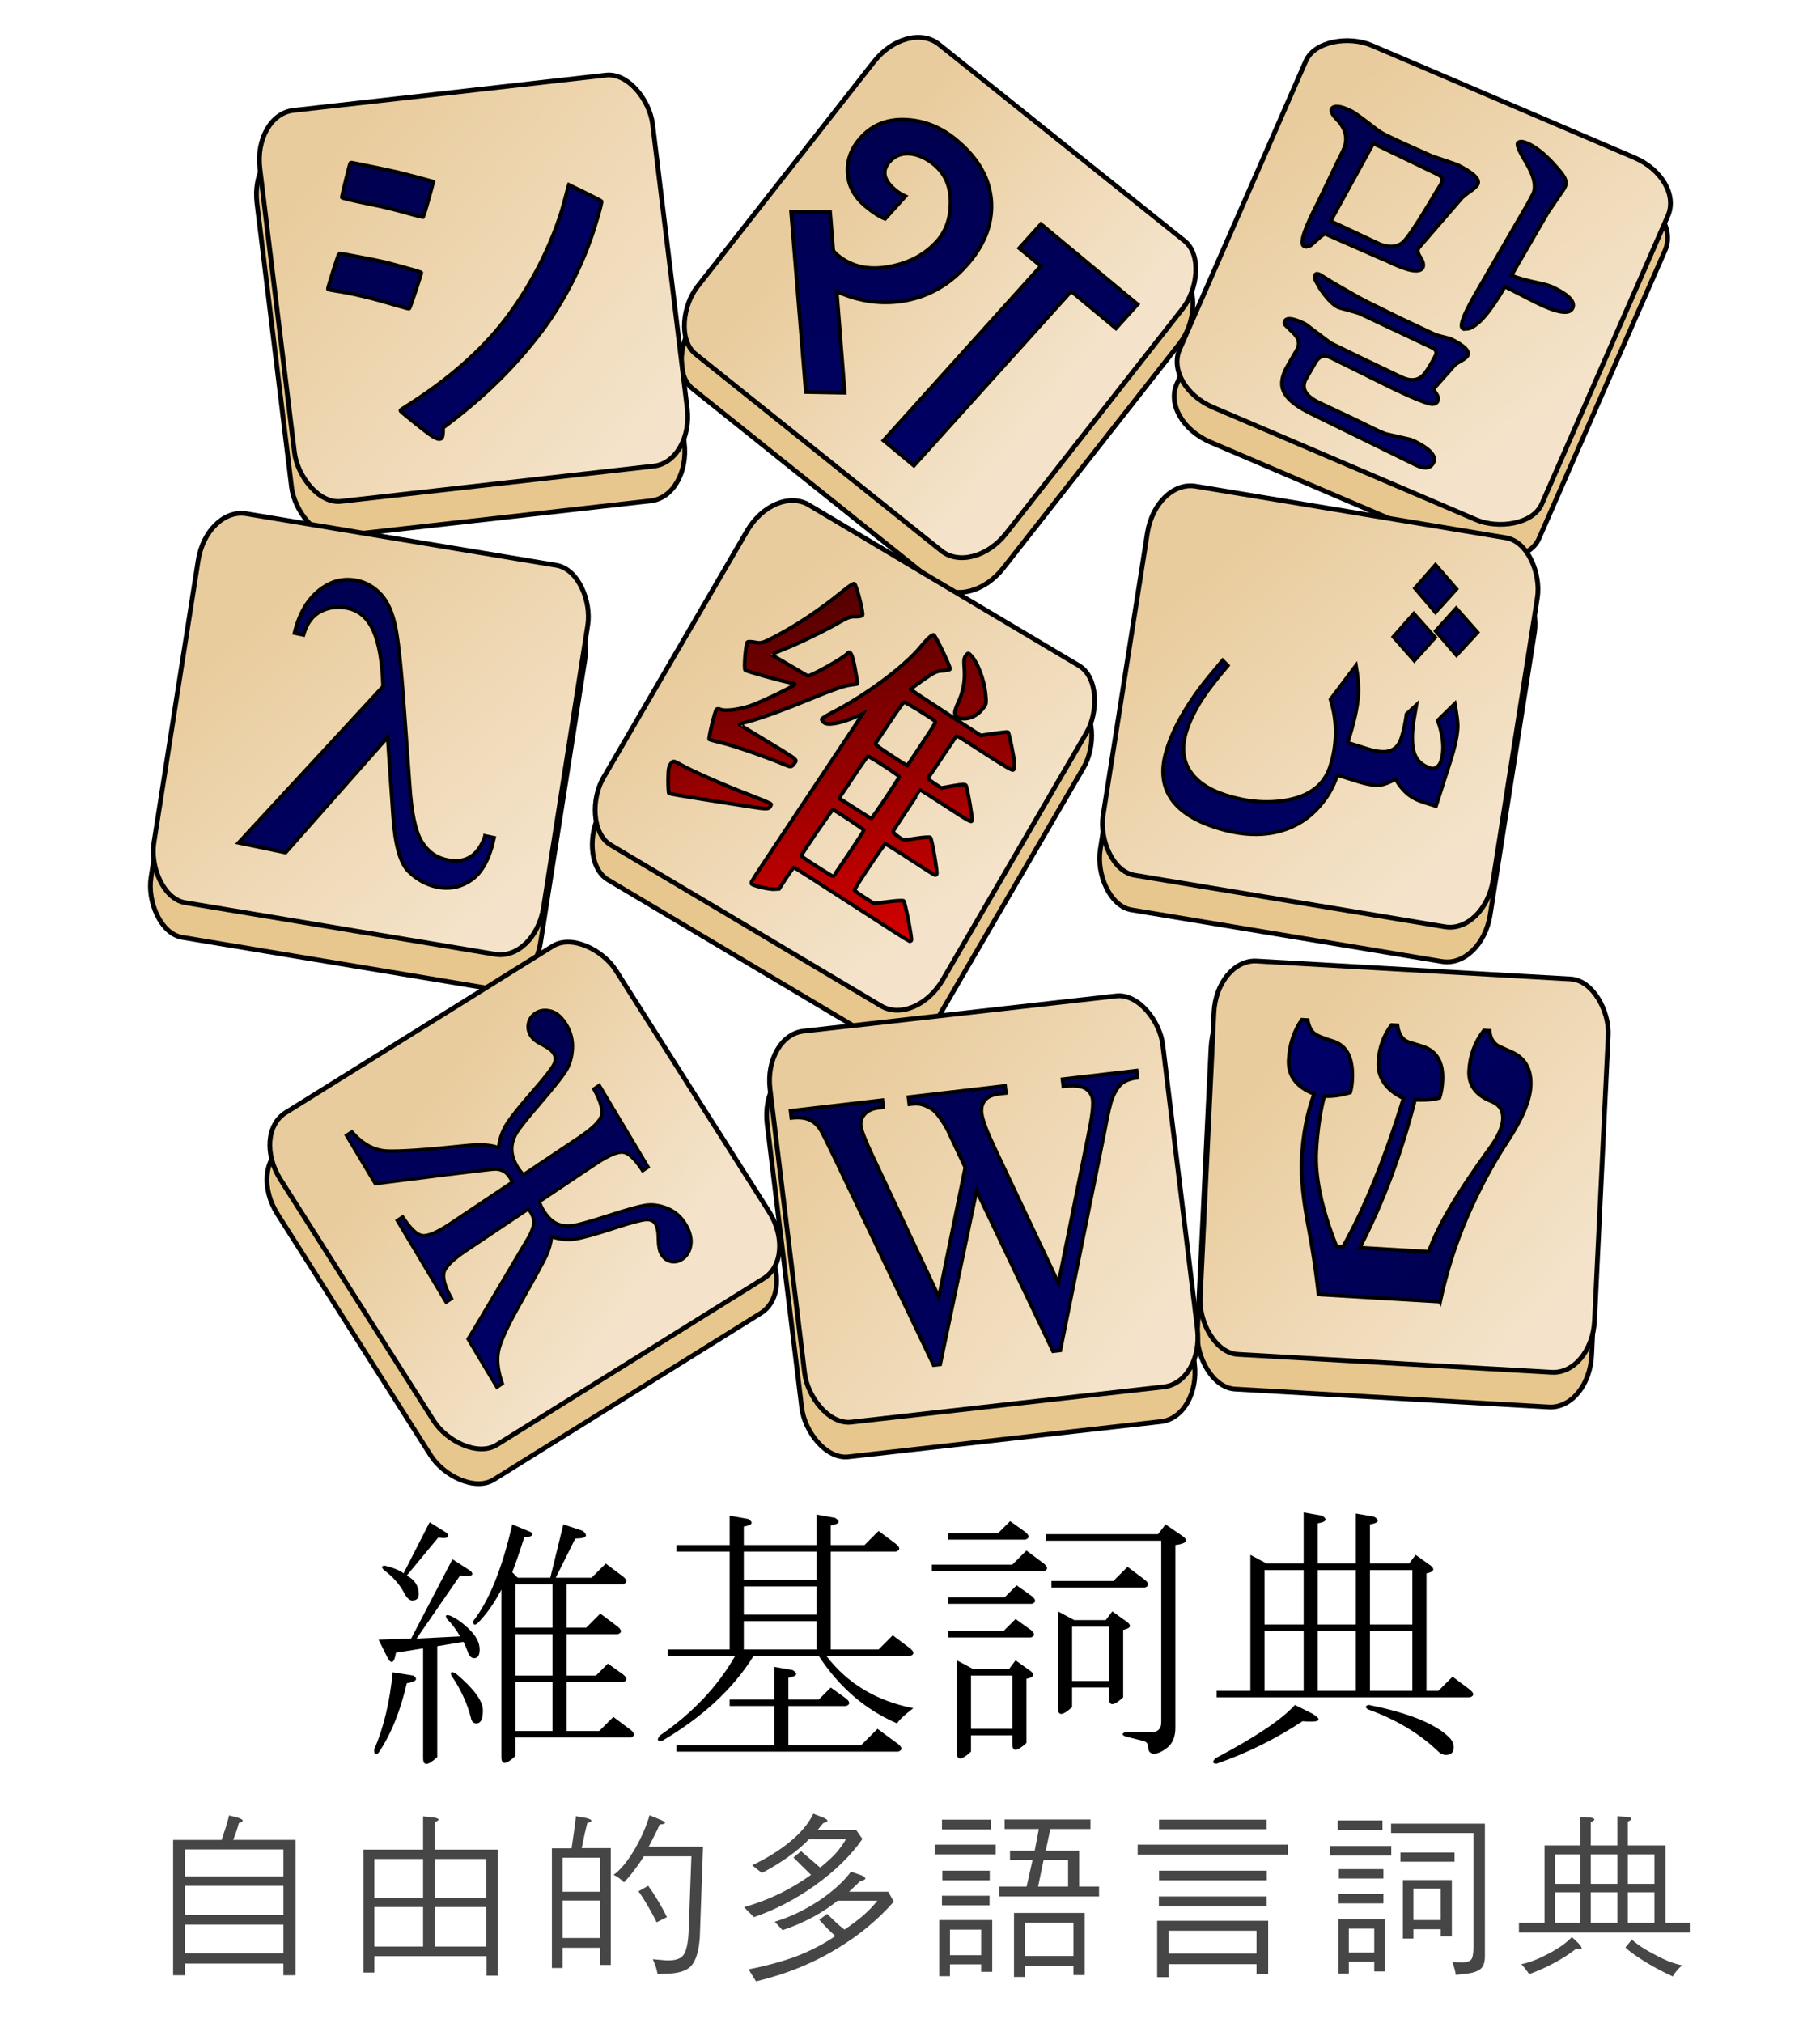 <?xml version="1.0" encoding="UTF-8" standalone="no"?>
<!-- Created with Inkscape (http://www.inkscape.org/) -->

<svg
   width="414"
   height="460"
   id="svg2047"
   sodipodi:version="0.32"
   inkscape:version="1.1.2 (b8e25be833, 2022-02-05)"
   version="1.0"
   sodipodi:docname="Wiktprintable-zh.svg"
   inkscape:output_extension="org.inkscape.output.svg.inkscape"
   xmlns:inkscape="http://www.inkscape.org/namespaces/inkscape"
   xmlns:sodipodi="http://sodipodi.sourceforge.net/DTD/sodipodi-0.dtd"
   xmlns:xlink="http://www.w3.org/1999/xlink"
   xmlns="http://www.w3.org/2000/svg"
   xmlns:svg="http://www.w3.org/2000/svg"
   xmlns:rdf="http://www.w3.org/1999/02/22-rdf-syntax-ns#"
   xmlns:cc="http://creativecommons.org/ns#"
   xmlns:dc="http://purl.org/dc/elements/1.1/">
  <defs
     id="defs3">
    <linearGradient
       inkscape:collect="always"
       xlink:href="#linearGradient3525"
       id="linearGradient2865"
       gradientUnits="userSpaceOnUse"
       x1="24.404"
       y1="365.394"
       x2="14.581"
       y2="357.173"
       gradientTransform="matrix(5.791,2.863,-3.668,6.324,1636.836,-2215.253)" />
    <inkscape:perspective
       sodipodi:type="inkscape:persp3d"
       inkscape:vp_x="0 : 223.07142 : 1"
       inkscape:vp_y="0 : 1000 : 0"
       inkscape:vp_z="391 : 223.07142 : 1"
       inkscape:persp3d-origin="195.5 : 144.09523 : 1"
       id="perspective2723" />
    <linearGradient
       id="linearGradient3525">
      <stop
         style="stop-color:#006;stop-opacity:1;"
         offset="0"
         id="stop3527" />
      <stop
         style="stop-color:#00004f;stop-opacity:1;"
         offset="1"
         id="stop3529" />
    </linearGradient>
    <linearGradient
       id="linearGradient3446">
      <stop
         style="stop-color:#f4e3ca;stop-opacity:1;"
         offset="0"
         id="stop3448" />
      <stop
         style="stop-color:#e9cc9d;stop-opacity:1;"
         offset="1"
         id="stop3450" />
    </linearGradient>
    <linearGradient
       id="linearGradient3033">
      <stop
         style="stop-color:#557567;stop-opacity:1;"
         offset="0"
         id="stop3035" />
      <stop
         style="stop-color:#002d17;stop-opacity:1;"
         offset="1"
         id="stop3037" />
    </linearGradient>
    <linearGradient
       id="linearGradient3025">
      <stop
         style="stop-color:#4aaf6d;stop-opacity:1;"
         offset="0"
         id="stop3027" />
      <stop
         style="stop-color:#6af297;stop-opacity:1;"
         offset="1"
         id="stop3029" />
    </linearGradient>
    <linearGradient
       id="linearGradient2959">
      <stop
         id="stop2961"
         offset="0"
         style="stop-color:#5500af;stop-opacity:1;" />
      <stop
         id="stop2963"
         offset="1"
         style="stop-color:#000052;stop-opacity:1;" />
    </linearGradient>
    <linearGradient
       id="linearGradient2951">
      <stop
         id="stop2953"
         offset="0"
         style="stop-color:#4aafff;stop-opacity:1;" />
      <stop
         id="stop2955"
         offset="1"
         style="stop-color:#7fe5e5;stop-opacity:1;" />
    </linearGradient>
    <linearGradient
       id="linearGradient2925">
      <stop
         style="stop-color:#fa2f52;stop-opacity:1;"
         offset="0"
         id="stop2927" />
      <stop
         style="stop-color:#f57d5a;stop-opacity:1;"
         offset="1"
         id="stop2929" />
    </linearGradient>
    <linearGradient
       id="linearGradient2917">
      <stop
         style="stop-color:#d40000;stop-opacity:1;"
         offset="0"
         id="stop2919" />
      <stop
         style="stop-color:#570000;stop-opacity:1;"
         offset="1"
         id="stop2921" />
    </linearGradient>
    <linearGradient
       id="linearGradient1977">
      <stop
         style="stop-color:#efefbd;stop-opacity:1;"
         offset="0"
         id="stop1979" />
      <stop
         style="stop-color:#d2c595;stop-opacity:1;"
         offset="1"
         id="stop1981" />
    </linearGradient>
    <linearGradient
       inkscape:collect="always"
       xlink:href="#linearGradient2917"
       id="linearGradient2923"
       x1="27.143"
       y1="122.604"
       x2="171.429"
       y2="125.822"
       gradientUnits="userSpaceOnUse" />
    <linearGradient
       inkscape:collect="always"
       xlink:href="#linearGradient2925"
       id="linearGradient2931"
       x1="52.857"
       y1="62.271"
       x2="131.429"
       y2="150.759"
       gradientUnits="userSpaceOnUse" />
    <linearGradient
       inkscape:collect="always"
       xlink:href="#linearGradient2917"
       id="linearGradient2947"
       gradientUnits="userSpaceOnUse"
       x1="27.143"
       y1="122.604"
       x2="171.429"
       y2="125.822" />
    <linearGradient
       inkscape:collect="always"
       xlink:href="#linearGradient2951"
       id="linearGradient2949"
       gradientUnits="userSpaceOnUse"
       x1="52.857"
       y1="62.271"
       x2="131.429"
       y2="150.759" />
    <linearGradient
       inkscape:collect="always"
       xlink:href="#linearGradient2959"
       id="linearGradient2965"
       gradientUnits="userSpaceOnUse"
       x1="27.143"
       y1="122.604"
       x2="171.429"
       y2="125.822" />
    <linearGradient
       inkscape:collect="always"
       xlink:href="#linearGradient2959"
       id="linearGradient2971"
       gradientUnits="userSpaceOnUse"
       x1="27.143"
       y1="122.604"
       x2="171.429"
       y2="125.822" />
    <linearGradient
       inkscape:collect="always"
       xlink:href="#linearGradient2951"
       id="linearGradient2973"
       gradientUnits="userSpaceOnUse"
       x1="52.857"
       y1="62.271"
       x2="131.429"
       y2="150.759" />
    <linearGradient
       inkscape:collect="always"
       xlink:href="#linearGradient2959"
       id="linearGradient3019"
       gradientUnits="userSpaceOnUse"
       x1="27.143"
       y1="122.604"
       x2="171.429"
       y2="125.822" />
    <linearGradient
       inkscape:collect="always"
       xlink:href="#linearGradient2951"
       id="linearGradient3021"
       gradientUnits="userSpaceOnUse"
       x1="52.857"
       y1="62.271"
       x2="131.429"
       y2="150.759" />
    <linearGradient
       inkscape:collect="always"
       xlink:href="#linearGradient3525"
       id="linearGradient3071"
       x1="366.086"
       y1="184.233"
       x2="270.372"
       y2="86.036"
       gradientUnits="userSpaceOnUse"
       gradientTransform="matrix(0.486,0.46,-0.483,0.47,235.222,-80.236)" />
    <linearGradient
       inkscape:collect="always"
       xlink:href="#linearGradient3525"
       id="linearGradient3087"
       x1="173.229"
       y1="524.233"
       x2="114.657"
       y2="451.375"
       gradientUnits="userSpaceOnUse"
       gradientTransform="matrix(0.579,0.354,-0.351,0.583,520.705,-207.504)" />
    <linearGradient
       inkscape:collect="always"
       xlink:href="#linearGradient3525"
       id="linearGradient3101"
       x1="196.086"
       y1="365.661"
       x2="95.29"
       y2="255.569"
       gradientUnits="userSpaceOnUse"
       gradientTransform="matrix(0.621,0.136,-0.133,0.606,365.14,10.093)" />
    <linearGradient
       inkscape:collect="always"
       xlink:href="#linearGradient3525"
       id="linearGradient3103"
       x1="370.372"
       y1="344.233"
       x2="283.229"
       y2="259.176"
       gradientUnits="userSpaceOnUse"
       gradientTransform="matrix(0.676,-0.147,0.17,0.686,67.446,174.668)" />
    <linearGradient
       inkscape:collect="always"
       xlink:href="#linearGradient3525"
       id="linearGradient3117"
       x1="536.086"
       y1="521.375"
       x2="439.249"
       y2="434.305"
       gradientUnits="userSpaceOnUse"
       gradientTransform="matrix(0.492,0.572,-0.504,0.505,233.622,-190.719)" />
    <linearGradient
       inkscape:collect="always"
       xlink:href="#linearGradient3525"
       id="linearGradient3125"
       x1="533.229"
       y1="185.661"
       x2="454.657"
       y2="89.025"
       gradientUnits="userSpaceOnUse"
       gradientTransform="matrix(0.66,0.059,-0.06,0.654,-116.436,105.727)" />
    <linearGradient
       inkscape:collect="always"
       xlink:href="#linearGradient3446"
       id="linearGradient3452"
       x1="715.718"
       y1="299.564"
       x2="650.842"
       y2="230.349"
       gradientUnits="userSpaceOnUse"
       gradientTransform="translate(-476.472,-112.838)" />
    <linearGradient
       inkscape:collect="always"
       xlink:href="#linearGradient3446"
       id="linearGradient3460"
       x1="791.063"
       y1="-355.927"
       x2="723.262"
       y2="-358.381"
       gradientUnits="userSpaceOnUse"
       gradientTransform="translate(-419.342,258.595)" />
    <linearGradient
       inkscape:collect="always"
       xlink:href="#linearGradient3446"
       id="linearGradient3474"
       x1="175.475"
       y1="955.269"
       x2="218.356"
       y2="880.659"
       gradientUnits="userSpaceOnUse"
       gradientTransform="translate(-137.361,-469.778)" />
    <linearGradient
       inkscape:collect="always"
       xlink:href="#linearGradient3446"
       id="linearGradient3482"
       x1="758.902"
       y1="200.789"
       x2="693.675"
       y2="145.097"
       gradientUnits="userSpaceOnUse"
       gradientTransform="translate(-490.353,22.102)" />
    <linearGradient
       inkscape:collect="always"
       xlink:href="#linearGradient3446"
       id="linearGradient3490"
       x1="870.859"
       y1="-140.094"
       x2="795.291"
       y2="-169.776"
       gradientUnits="userSpaceOnUse"
       gradientTransform="translate(-450.41,198.752)" />
    <linearGradient
       inkscape:collect="always"
       xlink:href="#linearGradient3446"
       id="linearGradient3498"
       x1="965.196"
       y1="159.713"
       x2="901.404"
       y2="103.76"
       gradientUnits="userSpaceOnUse"
       gradientTransform="translate(-490.361,21.895)" />
    <linearGradient
       inkscape:collect="always"
       xlink:href="#linearGradient3446"
       id="linearGradient3506"
       x1="412.319"
       y1="743.887"
       x2="388.388"
       y2="683.203"
       gradientUnits="userSpaceOnUse"
       gradientTransform="translate(-379.778,-307.21)" />
    <linearGradient
       inkscape:collect="always"
       xlink:href="#linearGradient3446"
       id="linearGradient3514"
       x1="805.995"
       y1="514.127"
       x2="741.843"
       y2="450.751"
       gradientUnits="userSpaceOnUse"
       gradientTransform="translate(-476.472,-112.838)" />
    <linearGradient
       inkscape:collect="always"
       xlink:href="#linearGradient3446"
       id="linearGradient3522"
       x1="974.972"
       y1="357.184"
       x2="909.491"
       y2="305.172"
       gradientUnits="userSpaceOnUse"
       gradientTransform="translate(-489.426,-30.476)" />
    <linearGradient
       inkscape:collect="always"
       xlink:href="#linearGradient3525"
       id="linearGradient3531"
       x1="904.657"
       y1="359.947"
       x2="947.514"
       y2="414.233"
       gradientUnits="userSpaceOnUse"
       gradientTransform="matrix(0.868,-0.04,0.04,0.868,-383.372,26.041)" />
    <linearGradient
       inkscape:collect="always"
       xlink:href="#linearGradient2917"
       id="linearGradient3106"
       x1="1090.108"
       y1="429.677"
       x2="897.169"
       y2="230.677"
       gradientUnits="userSpaceOnUse"
       gradientTransform="matrix(0.217,0.176,-0.186,0.228,153.247,-13.895)" />
    <linearGradient
       inkscape:collect="always"
       xlink:href="#linearGradient3525"
       id="linearGradient4929"
       x1="-190.765"
       y1="284.215"
       x2="-514.014"
       y2="-144.09"
       gradientUnits="userSpaceOnUse"
       gradientTransform="matrix(0.111,-0.039,0.038,0.116,257.076,100.517)" />
  </defs>
  <sodipodi:namedview
     inkscape:document-units="mm"
     id="base"
     pagecolor="#ffffff"
     bordercolor="#666666"
     borderopacity="1.0"
     inkscape:pageopacity="0.0"
     inkscape:pageshadow="2"
     inkscape:zoom="0.92"
     inkscape:cx="202.71739"
     inkscape:cy="238.58696"
     inkscape:current-layer="g2472"
     inkscape:window-width="1280"
     inkscape:window-height="668"
     inkscape:window-x="-6"
     inkscape:window-y="-6"
     showguides="true"
     inkscape:guide-bbox="true"
     showgrid="false"
     inkscape:pagecheckerboard="0"
     height="458px"
     width="414px"
     inkscape:window-maximized="1" />
  <g
     inkscape:label="Layer 1"
     inkscape:groupmode="layer"
     id="layer1"
     transform="translate(-128.443,-60.875)">
    <g
       id="g2472"
       transform="translate(14.736)">
      <rect
         ry="12.279"
         rx="9.159"
         transform="matrix(0.994,-0.112,0.121,0.993,0,0)"
         y="113.381"
         x="157.903"
         height="89.532"
         width="89.876"
         id="rect2525"
         style="opacity:1;fill:#e7c78d;fill-opacity:1;fill-rule:nonzero;stroke:#000000;stroke-width:1.083;stroke-linecap:round;stroke-linejoin:round;stroke-miterlimit:4;stroke-dasharray:none;stroke-dashoffset:0;stroke-opacity:1" />
      <rect
         ry="12.279"
         rx="9.159"
         transform="matrix(0.781,0.625,-0.618,0.787,0,0)"
         y="-142.433"
         x="296.335"
         height="89.532"
         width="89.876"
         id="rect3412"
         style="opacity:1;fill:#e7c78d;fill-opacity:1;fill-rule:nonzero;stroke:#000000;stroke-width:1.083;stroke-linecap:round;stroke-linejoin:round;stroke-miterlimit:4;stroke-dasharray:none;stroke-dashoffset:0;stroke-opacity:1" />
      <rect
         ry="12.279"
         rx="9.159"
         transform="matrix(0.401,-0.916,0.92,0.393,0,0)"
         y="408.653"
         x="4.384"
         height="89.531"
         width="89.876"
         id="rect3414"
         style="opacity:1;fill:#e7c78d;fill-opacity:1;fill-rule:nonzero;stroke:#000000;stroke-width:1.083;stroke-linecap:round;stroke-linejoin:round;stroke-miterlimit:4;stroke-dasharray:none;stroke-dashoffset:0;stroke-opacity:1" />
      <rect
         ry="12.279"
         rx="9.159"
         transform="matrix(0.986,0.164,-0.155,0.988,0,0)"
         y="155.326"
         x="186.718"
         height="89.532"
         width="89.876"
         id="rect3416"
         style="opacity:1;fill:#e7c78d;fill-opacity:1;fill-rule:nonzero;stroke:#000000;stroke-width:1.083;stroke-linecap:round;stroke-linejoin:round;stroke-miterlimit:4;stroke-dasharray:none;stroke-dashoffset:0;stroke-opacity:1" />
      <rect
         ry="12.279"
         rx="9.159"
         transform="matrix(0.859,0.511,-0.503,0.864,0,0)"
         y="5.921"
         x="340.086"
         height="89.531"
         width="89.876"
         id="rect3418"
         style="opacity:1;fill:#e7c78d;fill-opacity:1;fill-rule:nonzero;stroke:#000000;stroke-width:1.083;stroke-linecap:round;stroke-linejoin:round;stroke-miterlimit:4;stroke-dasharray:none;stroke-dashoffset:0;stroke-opacity:1" />
      <rect
         ry="12.279"
         rx="9.159"
         transform="matrix(0.987,0.164,-0.155,0.988,0,0)"
         y="113.799"
         x="398.771"
         height="89.532"
         width="89.876"
         id="rect3420"
         style="opacity:1;fill:#e7c78d;fill-opacity:1;fill-rule:nonzero;stroke:#000000;stroke-width:1.083;stroke-linecap:round;stroke-linejoin:round;stroke-miterlimit:4;stroke-dasharray:none;stroke-dashoffset:0;stroke-opacity:1" />
      <rect
         ry="12.279"
         rx="9.159"
         transform="matrix(0.849,-0.529,0.536,0.844,0,0)"
         y="367.335"
         x="-31.37"
         height="89.532"
         width="89.876"
         id="rect3422"
         style="opacity:1;fill:#e7c78d;fill-opacity:1;fill-rule:nonzero;stroke:#000000;stroke-width:1.083;stroke-linecap:round;stroke-linejoin:round;stroke-miterlimit:4;stroke-dasharray:none;stroke-dashoffset:0;stroke-opacity:1" />
      <rect
         inkscape:transform-center-y="-26.428571"
         inkscape:transform-center-x="-57.142857"
         ry="12.279"
         rx="9.159"
         transform="matrix(0.994,-0.112,0.121,0.993,0,0)"
         y="334.374"
         x="247.754"
         height="89.532"
         width="89.876"
         id="rect3424"
         style="opacity:1;fill:#e7c78d;fill-opacity:1;fill-rule:nonzero;stroke:#000000;stroke-width:1.083;stroke-linecap:round;stroke-linejoin:round;stroke-miterlimit:4;stroke-dasharray:none;stroke-dashoffset:0;stroke-opacity:1" />
      <rect
         ry="12.279"
         rx="9.159"
         transform="matrix(0.998,0.057,-0.048,0.999,0,0)"
         y="264.068"
         x="403.255"
         height="89.532"
         width="89.876"
         id="rect3426"
         style="opacity:1;fill:#e7c78d;fill-opacity:1;fill-rule:nonzero;stroke:#000000;stroke-width:1.083;stroke-linecap:round;stroke-linejoin:round;stroke-miterlimit:4;stroke-dasharray:none;stroke-dashoffset:0;stroke-opacity:1" />
      <rect
         ry="12.279"
         rx="9.159"
         transform="matrix(0.994,-0.112,0.121,0.993,0,0)"
         y="105.612"
         x="159.514"
         height="89.532"
         width="89.876"
         id="rect3428"
         style="opacity:1;fill:url(#linearGradient3452);fill-opacity:1;fill-rule:nonzero;stroke:#000000;stroke-width:1.083;stroke-linecap:round;stroke-linejoin:round;stroke-miterlimit:4;stroke-dasharray:none;stroke-dashoffset:0;stroke-opacity:1" />
      <rect
         ry="12.279"
         rx="9.159"
         transform="matrix(0.781,0.625,-0.618,0.787,0,0)"
         y="-149.008"
         x="291.98"
         height="89.532"
         width="89.876"
         id="rect3430"
         style="opacity:1;fill:url(#linearGradient3460);fill-opacity:1;fill-rule:nonzero;stroke:#000000;stroke-width:1.083;stroke-linecap:round;stroke-linejoin:round;stroke-miterlimit:4;stroke-dasharray:none;stroke-dashoffset:0;stroke-opacity:1" />
      <rect
         ry="12.279"
         rx="9.159"
         transform="matrix(0.401,-0.916,0.92,0.393,0,0)"
         y="406.091"
         x="11.902"
         height="89.531"
         width="89.876"
         id="rect3432"
         style="opacity:1;fill:url(#linearGradient3474);fill-opacity:1;fill-rule:nonzero;stroke:#000000;stroke-width:1.083;stroke-linecap:round;stroke-linejoin:round;stroke-miterlimit:4;stroke-dasharray:none;stroke-dashoffset:0;stroke-opacity:1" />
      <rect
         ry="12.279"
         rx="9.159"
         transform="matrix(0.986,0.164,-0.155,0.988,0,0)"
         y="147.433"
         x="186.146"
         height="89.532"
         width="89.876"
         id="rect3434"
         style="opacity:1;fill:url(#linearGradient3482);fill-opacity:1;fill-rule:nonzero;stroke:#000000;stroke-width:1.083;stroke-linecap:round;stroke-linejoin:round;stroke-miterlimit:4;stroke-dasharray:none;stroke-dashoffset:0;stroke-opacity:1" />
      <rect
         ry="12.279"
         rx="9.159"
         transform="matrix(0.859,0.511,-0.503,0.864,0,0)"
         y="-1.199"
         x="336.681"
         height="89.531"
         width="89.876"
         id="rect3436"
         style="opacity:1;fill:url(#linearGradient3490);fill-opacity:1;fill-rule:nonzero;stroke:#000000;stroke-width:1.083;stroke-linecap:round;stroke-linejoin:round;stroke-miterlimit:4;stroke-dasharray:none;stroke-dashoffset:0;stroke-opacity:1" />
      <rect
         ry="12.279"
         rx="9.159"
         transform="matrix(0.987,0.164,-0.155,0.988,0,0)"
         y="105.905"
         x="398.201"
         height="89.532"
         width="89.876"
         id="rect3438"
         style="opacity:1;fill:url(#linearGradient3498);fill-opacity:1;fill-rule:nonzero;stroke:#000000;stroke-width:1.083;stroke-linecap:round;stroke-linejoin:round;stroke-miterlimit:4;stroke-dasharray:none;stroke-dashoffset:0;stroke-opacity:1" />
      <rect
         ry="12.279"
         rx="9.159"
         transform="matrix(0.849,-0.529,0.536,0.844,0,0)"
         y="360.983"
         x="-26.582"
         height="89.532"
         width="89.876"
         id="rect3440"
         style="opacity:1;fill:url(#linearGradient3506);fill-opacity:1;fill-rule:nonzero;stroke:#000000;stroke-width:1.083;stroke-linecap:round;stroke-linejoin:round;stroke-miterlimit:4;stroke-dasharray:none;stroke-dashoffset:0;stroke-opacity:1" />
      <rect
         inkscape:transform-center-y="-26.428571"
         inkscape:transform-center-x="-57.142857"
         ry="12.279"
         rx="9.159"
         transform="matrix(0.994,-0.112,0.121,0.993,0,0)"
         y="326.605"
         x="249.365"
         height="89.532"
         width="89.876"
         id="rect3442"
         style="opacity:1;fill:url(#linearGradient3514);fill-opacity:1;fill-rule:nonzero;stroke:#000000;stroke-width:1.083;stroke-linecap:round;stroke-linejoin:round;stroke-miterlimit:4;stroke-dasharray:none;stroke-dashoffset:0;stroke-opacity:1" />
      <rect
         ry="12.279"
         rx="9.159"
         transform="matrix(0.998,0.057,-0.048,0.999,0,0)"
         y="256.151"
         x="403.531"
         height="89.532"
         width="89.876"
         id="rect3444"
         style="opacity:1;fill:url(#linearGradient3522);fill-opacity:1;fill-rule:nonzero;stroke:#000000;stroke-width:1.083;stroke-linecap:round;stroke-linejoin:round;stroke-miterlimit:4;stroke-dasharray:none;stroke-dashoffset:0;stroke-opacity:1" />
      <path
         id="flowRoot2762"
         d="m 441.294,356.864 -27.643,-1.628 c -0.654,-5.669 -1.421,-10.76 -2.303,-15.273 -1.239,-6.472 -1.751,-11.712 -1.535,-15.722 0.292,-5.431 1.232,-10.293 2.819,-14.588 -4.048,-1.591 -5.975,-4.191 -5.781,-7.799 0.184,-3.426 1.174,-6.458 2.97,-9.094 l 1.335,0.079 c 0.257,1.368 0.717,2.346 1.38,2.933 0.663,0.588 2.085,1.201 4.266,1.842 3.255,0.96 4.752,3.881 4.489,8.765 -0.067,1.239 -0.219,2.218 -0.456,2.935 -2.151,0.641 -4.117,0.909 -5.897,0.805 -0.96,3.71 -1.565,7.879 -1.814,12.508 -0.32,5.941 1.21,13.161 4.588,21.66 l 1.536,0.036 c 4.974,-8.848 9.547,-20.078 13.72,-33.69 -3.998,-1.917 -5.898,-4.698 -5.702,-8.343 0.169,-3.135 1.161,-5.91 2.978,-8.326 l 1.335,0.079 c 0.286,2.064 1.143,3.34 2.572,3.826 l 3.074,0.949 c 3.285,1.034 4.814,3.647 4.588,7.839 -0.081,1.494 -0.299,2.78 -0.654,3.855 -1.511,0.423 -3.371,0.57 -5.58,0.439 -3.146,12.356 -7.338,23.572 -12.576,33.648 l 15.725,0.926 c 1.815,-5.451 6.437,-13.296 13.867,-23.535 1.891,-2.558 2.886,-4.766 2.986,-6.625 0.102,-1.895 -0.719,-3.223 -2.464,-3.984 l -0.631,-0.257 c -3.23,-1.433 -4.763,-3.681 -4.598,-6.743 0.186,-3.462 1.31,-6.523 3.371,-9.18 l 1.286,0.076 c 0.137,1.763 0.914,2.979 2.334,3.648 l 2.713,1.202 c 3.067,1.387 4.499,3.976 4.295,7.767 -0.177,3.28 -1.94,7.464 -5.289,12.55 -3.349,5.086 -6.364,10.704 -9.043,16.854 -2.679,6.15 -4.767,12.672 -6.262,19.568 z"
         style="font-style:normal;font-variant:normal;font-weight:normal;font-stretch:normal;font-size:8.351px;line-height:125%;font-family:'Times New Roman';text-align:start;writing-mode:lr-tb;text-anchor:start;fill:url(#linearGradient3531);fill-opacity:1;stroke:#000000;stroke-width:0.838;stroke-miterlimit:4;stroke-opacity:1" />
      <path
         id="flowRoot3743"
         d="m 204.059,338.416 1.254,-0.839 c 1.702,2.637 3.182,4.054 4.44,4.254 1.258,0.199 3.401,-0.714 6.43,-2.738 l 14.07,-9.407 -0.499,-0.915 c -0.47,-0.786 -1.015,-1.328 -1.636,-1.626 -0.621,-0.298 -1.284,-0.427 -1.987,-0.388 -0.704,0.04 -4.268,0.454 -10.694,1.242 l -16.367,2.07 -6.568,-10.99 1.254,-0.839 c 2.398,2.795 5.088,4.252 8.068,4.37 2.981,0.118 8.951,-0.293 17.913,-1.231 3.273,-0.346 5.725,-0.187 7.355,0.477 0.233,-1.939 0.825,-3.687 1.777,-5.245 0.951,-1.557 3.036,-4.17 6.254,-7.837 2.531,-2.911 4.034,-4.829 4.508,-5.756 0.474,-0.926 0.489,-1.761 0.045,-2.505 -0.419,-0.701 -1.304,-1.387 -2.654,-2.06 -1.303,-0.645 -2.183,-1.349 -2.64,-2.114 -0.533,-0.892 -0.692,-1.819 -0.476,-2.781 0.216,-0.962 0.742,-1.722 1.579,-2.281 1.017,-0.68 2.193,-0.842 3.529,-0.487 1.336,0.355 2.524,1.404 3.564,3.145 1.015,1.699 1.463,3.532 1.342,5.501 -0.121,1.968 -0.631,3.654 -1.532,5.059 -0.901,1.405 -2.825,3.821 -5.775,7.249 -2.674,3.095 -4.415,5.263 -5.225,6.502 -0.809,1.239 -1.226,2.514 -1.25,3.823 -0.024,1.309 0.395,2.686 1.258,4.13 0.292,0.488 0.747,1.091 1.365,1.807 l 12.646,-8.455 c 3.029,-2.025 4.728,-3.681 5.097,-4.968 0.369,-1.287 -0.207,-3.31 -1.728,-6.067 l 1.254,-0.839 11.118,18.603 -1.254,0.839 c -1.69,-2.615 -3.16,-4.017 -4.412,-4.206 -1.252,-0.189 -3.392,0.729 -6.421,2.754 l -12.646,8.455 c 0.22,0.685 0.482,1.283 0.787,1.792 0.952,1.593 1.989,2.653 3.111,3.181 1.122,0.528 2.369,0.682 3.741,0.464 1.372,-0.219 3.993,-0.953 7.865,-2.204 4.158,-1.353 7.024,-2.155 8.599,-2.405 1.574,-0.25 3.239,-0.018 4.995,0.696 1.755,0.714 3.147,1.931 4.175,3.651 0.99,1.656 1.38,3.209 1.17,4.657 -0.21,1.448 -0.858,2.535 -1.942,3.26 -0.836,0.559 -1.708,0.741 -2.616,0.545 -0.908,-0.196 -1.635,-0.75 -2.18,-1.663 -0.432,-0.722 -0.656,-1.865 -0.673,-3.429 -0.007,-1.6 -0.227,-2.761 -0.658,-3.483 -0.419,-0.701 -1.151,-1.013 -2.198,-0.938 -1.046,0.075 -3.304,0.678 -6.772,1.808 -4.548,1.495 -7.682,2.364 -9.403,2.608 -1.721,0.244 -3.459,0.061 -5.215,-0.548 -0.192,1.585 -0.624,3.085 -1.296,4.5 -0.672,1.415 -2.583,4.914 -5.732,10.497 -3.021,5.319 -4.717,9.031 -5.088,11.137 -0.371,2.105 -0.07,4.527 0.902,7.266 l -1.254,0.839 -6.568,-10.99 c 0.435,-0.648 2.724,-4.467 6.866,-11.456 l 6.828,-11.52 c 0.433,-0.705 0.805,-1.564 1.118,-2.575 0.313,-1.012 0.133,-2.08 -0.54,-3.206 -0.14,-0.234 -0.316,-0.502 -0.529,-0.806 l -14.07,9.407 c -3.029,2.025 -4.731,3.676 -5.107,4.952 -0.376,1.277 0.191,3.283 1.7,6.019 l -1.254,0.839 z"
         style="font-style:normal;font-variant:normal;font-weight:normal;font-stretch:normal;font-size:8.351px;line-height:125%;font-family:'Times New Roman';text-align:start;writing-mode:lr-tb;text-anchor:start;fill:url(#linearGradient3117);fill-opacity:1;stroke:#000000;stroke-width:0.736;stroke-miterlimit:4;stroke-opacity:1" />
      <path
         id="text3751"
         d="m 367.55,135.556 -10.172,-8.44 -35.785,39.658 -6.913,-5.735 35.785,-39.658 -4.91,-4.073 4.936,-5.47 21.995,18.249 z m -34.075,-14.223 c -3.825,4.239 -8.365,6.86 -13.618,7.862 -5.254,1.002 -10.526,0.324 -15.817,-2.033 l 1.816,23.029 -8.847,-0.166 -3.351,-41.042 8.878,0.132 0.697,8.589 c 0.034,0.267 0.378,0.672 1.032,1.215 3.221,2.672 7.242,3.518 12.065,2.537 4.346,-0.858 7.835,-2.746 10.467,-5.663 2.036,-2.256 3.079,-5.138 3.129,-8.643 0.063,-3.774 -1.176,-6.715 -3.715,-8.822 -1.676,-1.39 -3.409,-2.21 -5.198,-2.46 -2.003,-0.267 -3.652,0.318 -4.948,1.754 -1.851,2.051 -1.402,4.217 1.348,6.499 0.628,0.521 1.378,0.984 2.25,1.388 l -4.627,5.128 c -1.257,-0.485 -2.723,-1.422 -4.399,-2.813 -2.671,-2.216 -4.047,-4.852 -4.128,-7.908 -0.1,-2.833 0.899,-5.411 2.997,-7.736 2.694,-2.986 6.204,-4.338 10.529,-4.058 4.06,0.22 7.805,1.753 11.235,4.599 5.053,4.193 7.707,8.965 7.96,14.317 0.193,5.063 -1.725,9.828 -5.756,14.295 z"
         style="font-style:normal;font-weight:normal;font-size:147.864px;font-family:'Bitstream Vera Sans';fill:url(#linearGradient3071);fill-opacity:1;stroke:#000000;stroke-width:0.839;stroke-linecap:butt;stroke-linejoin:miter;stroke-miterlimit:4;stroke-opacity:1" />
      <path
         inkscape:transform-center-x="8.5714286"
         id="flowRoot3695"
         d="m 372.261,304.332 0.193,1.621 c -1.472,0.171 -2.633,0.587 -3.484,1.249 -0.851,0.661 -1.602,1.8 -2.255,3.416 -0.434,1.087 -1.019,3.628 -1.755,7.623 l -10.054,49.722 -1.666,0.194 -17.388,-36.494 -8.273,39.476 -1.5,0.174 -22.652,-47.388 c -1.687,-3.535 -2.737,-5.62 -3.15,-6.253 -0.687,-1.045 -1.542,-1.783 -2.565,-2.212 -1.022,-0.429 -2.353,-0.548 -3.991,-0.358 l -0.193,-1.621 20.912,-2.43 0.193,1.621 -1,0.116 c -1.472,0.171 -2.555,0.652 -3.249,1.444 -0.694,0.791 -0.982,1.684 -0.864,2.677 0.121,1.022 1.012,3.303 2.671,6.842 l 15.086,32.053 6.003,-29.439 -2.26,-4.802 -1.807,-3.833 c -0.757,-1.393 -1.562,-2.602 -2.416,-3.628 -0.427,-0.513 -0.927,-0.929 -1.5,-1.247 -0.757,-0.445 -1.496,-0.744 -2.218,-0.897 -0.548,-0.114 -1.392,-0.105 -2.531,0.028 l -0.193,-1.621 21.995,-2.556 0.193,1.621 -1.5,0.174 c -1.555,0.181 -2.652,0.664 -3.291,1.449 -0.639,0.785 -0.887,1.776 -0.745,2.974 0.177,1.49 1.111,4.017 2.802,7.582 l 14.669,31.035 6.857,-33.981 c 0.791,-3.764 1.104,-6.347 0.937,-7.75 -0.08,-0.672 -0.356,-1.276 -0.828,-1.814 -0.472,-0.537 -1.028,-0.888 -1.666,-1.05 -1.104,-0.286 -2.503,-0.331 -4.197,-0.134 l -0.193,-1.621 z"
         style="font-style:normal;font-variant:normal;font-weight:normal;font-stretch:normal;font-size:8.351px;line-height:125%;font-family:'Times New Roman';text-align:start;writing-mode:lr-tb;text-anchor:start;fill:url(#linearGradient3103);fill-opacity:1;stroke:#000000;stroke-width:0.815;stroke-miterlimit:4;stroke-opacity:1" />
      <path
         id="flowRoot3683"
         d="m 445.047,194.83 -4.814,5.32 -4.695,-5.51 4.704,-5.355 z m 4.797,9.852 -4.823,5.224 -4.768,-5.533 4.699,-5.216 z m -9.661,1.168 -4.763,5.29 -4.795,-5.448 4.69,-5.313 z m 0.18,38.376 -2.897,-0.914 c -1.467,-0.463 -2.681,-1.104 -3.644,-1.923 -0.962,-0.819 -1.854,-1.92 -2.676,-3.304 -1.372,0.754 -2.521,1.188 -3.445,1.302 -1.312,0.148 -3.069,-0.125 -5.269,-0.819 l -4.51,-1.423 c -0.836,2.609 -2.187,4.978 -4.053,7.106 -2.42,2.765 -5.36,4.633 -8.82,5.602 -4.348,1.22 -9.223,0.978 -14.625,-0.727 -4.889,-1.543 -8.311,-3.716 -10.266,-6.519 -2.136,-3.079 -2.481,-6.873 -1.037,-11.383 0.782,-2.439 1.829,-4.826 3.142,-7.16 1.313,-2.334 2.814,-4.624 4.503,-6.871 1.029,-1.362 2.712,-3.423 5.05,-6.183 l 1.221,1.229 c -3.02,3.544 -5.182,6.407 -6.486,8.587 -1.304,2.181 -2.27,4.249 -2.897,6.206 -1.127,3.517 -0.902,6.532 0.676,9.044 1.577,2.512 4.37,4.401 8.379,5.666 4.694,1.481 9.19,1.854 13.491,1.119 5.35,-0.904 8.702,-3.469 10.056,-7.695 0.909,-2.836 1.32,-5.673 1.233,-8.512 -0.064,-2.237 -0.448,-4.482 -1.153,-6.735 l 5.838,-7.761 c 0.477,2.712 0.649,5.03 0.517,6.956 -0.198,2.717 -0.996,6.26 -2.396,10.627 l 4.51,1.423 c 2.322,0.733 4.104,0.842 5.346,0.328 1.083,-0.439 1.86,-1.396 2.333,-2.871 0.264,-0.823 0.487,-1.666 0.669,-2.529 0.182,-0.864 0.347,-1.819 0.494,-2.866 l 2.285,-2.09 -0.736,4.312 c -0.353,2.949 -0.272,5.176 0.241,6.681 0.566,1.678 1.766,2.806 3.599,3.384 0.562,0.177 1.062,0.109 1.499,-0.206 0.437,-0.315 0.756,-0.784 0.956,-1.408 0.454,-1.418 0.562,-3.055 0.322,-4.911 -0.181,-1.369 -0.545,-2.795 -1.092,-4.28 l 3.943,-3.862 c 0.449,2.546 0.669,4.255 0.659,5.127 -0.035,1.957 -0.597,4.637 -1.688,8.04 z"
         style="font-style:normal;font-variant:normal;font-weight:normal;font-stretch:normal;font-size:8.351px;line-height:125%;font-family:'Times New Roman';text-align:start;writing-mode:lr-tb;text-anchor:start;fill:url(#linearGradient3101);fill-opacity:1;stroke:#000000;stroke-width:0.785;stroke-miterlimit:4;stroke-opacity:1" />
      <path
         id="text3899"
         d="m 224.054,250.962 2.041,0.425 c -0.985,4.638 -2.674,7.811 -5.069,9.519 -2.395,1.708 -5.048,2.26 -7.958,1.654 -2.381,-0.496 -4.52,-1.669 -6.416,-3.519 -1.896,-1.851 -3.068,-5.995 -3.517,-12.433 l -1.249,-18.098 -23.213,26.248 -10.715,-2.23 32.882,-35.545 c -0.17,-5.522 -0.893,-9.733 -2.172,-12.635 -1.278,-2.902 -3.259,-4.632 -5.942,-5.191 -2.154,-0.448 -4.17,-0.201 -6.047,0.741 -1.877,0.943 -3.194,2.73 -3.95,5.362 l -2.041,-0.425 c 1.029,-4.291 2.878,-7.516 5.546,-9.673 2.668,-2.157 5.589,-2.905 8.764,-2.245 2.041,0.425 3.839,1.481 5.395,3.169 1.556,1.688 2.669,4.249 3.341,7.684 0.672,3.435 1.372,10.408 2.1,20.919 l 1.062,14.795 c 0.397,6.121 1.287,10.344 2.668,12.67 1.381,2.326 3.318,3.748 5.813,4.267 4.233,0.881 7.125,-0.938 8.677,-5.458 z"
         style="font-style:normal;font-weight:normal;font-size:158.526px;font-family:'Times New Roman';fill:url(#linearGradient3125);fill-opacity:1;stroke:#000000;stroke-width:0.824;stroke-linecap:butt;stroke-linejoin:miter;stroke-miterlimit:4;stroke-opacity:1" />
      <path
         id="path3098"
         d="m 284.792,261.135 c 0.174,-0.328 5.562,-8.456 11.974,-18.063 6.412,-9.606 12.002,-18.01 12.422,-18.675 l 0.764,-1.209 -1.587,0.689 c -3.397,1.476 -6.349,2.021 -7.199,1.329 -0.327,-0.266 -0.574,-0.618 -0.548,-0.782 0.025,-0.164 1.121,-0.853 2.435,-1.53 7.852,-4.049 16.501,-10.516 20.3,-15.178 1.375,-1.688 2.495,-2.667 2.783,-2.433 0.544,0.442 3.891,7.5 3.68,7.759 -0.131,0.162 -0.913,0.329 -1.736,0.371 -1.335,0.069 -1.807,0.293 -4.362,2.07 -1.575,1.096 -2.859,2.066 -2.852,2.155 0.007,0.089 3.595,2.484 7.973,5.322 l 7.961,5.16 3.03,-0.444 c 1.666,-0.244 3.096,-0.39 3.177,-0.324 0.245,0.199 1.412,5.909 1.47,7.192 0.03,0.659 -0.098,1.299 -0.285,1.421 -0.244,0.161 -2.063,-0.898 -6.509,-3.789 -3.394,-2.207 -6.235,-4.003 -6.314,-3.99 -0.079,0.012 -1.466,2.021 -3.082,4.464 -1.616,2.443 -3.094,4.639 -3.285,4.879 -0.316,0.4 -0.21,0.528 1.229,1.487 l 1.575,1.049 2.762,-0.487 c 2.03,-0.358 2.801,-0.368 2.909,-0.038 0.422,1.292 1.504,7.647 1.354,7.95 -0.218,0.44 -0.573,0.241 -6.751,-3.78 -2.717,-1.768 -4.966,-3.211 -4.998,-3.206 -0.064,0.01 -5.804,8.676 -6.144,9.275 -0.162,0.285 0.088,0.603 1.018,1.294 1.22,0.908 1.258,0.912 4.159,0.458 1.61,-0.252 3.063,-0.346 3.228,-0.209 0.351,0.291 1.684,8.059 1.435,8.365 -0.093,0.114 -0.279,0.193 -0.414,0.177 -0.135,-0.016 -2.674,-1.622 -5.642,-3.569 -2.968,-1.946 -5.507,-3.523 -5.643,-3.503 -0.302,0.044 -7.025,10.118 -6.995,10.483 0.012,0.144 1.014,0.892 2.228,1.662 l 2.207,1.401 3.239,-0.413 c 1.781,-0.227 3.36,-0.315 3.507,-0.194 0.334,0.272 1.974,8.728 1.747,9.008 -0.091,0.112 -0.293,0.19 -0.448,0.174 -0.155,-0.016 -6.085,-3.805 -13.177,-8.419 -7.092,-4.614 -12.985,-8.378 -13.095,-8.363 -0.11,0.014 -0.909,1.116 -1.776,2.449 l -1.575,2.423 -1.175,0.072 c -1.055,0.065 -4.548,-0.742 -5.078,-1.173 -0.116,-0.094 -0.068,-0.439 0.106,-0.768 z m 15.114,-2.971 c 1.737,1.115 3.226,2.019 3.309,2.008 0.179,-0.023 7.017,-10.251 7.01,-10.485 -0.007,-0.223 -6.683,-4.64 -7.062,-4.672 -0.227,-0.019 -6.998,9.851 -7.16,10.437 -0.039,0.142 0.718,0.668 3.902,2.712 z m 9.122,-12.925 c 1.485,0.972 2.78,1.758 2.877,1.747 0.257,-0.029 6.365,-9.15 6.342,-9.47 -0.023,-0.314 -6.746,-4.696 -7.12,-4.64 -0.138,0.021 -1.497,1.928 -3.019,4.239 -1.522,2.311 -2.957,4.446 -3.189,4.746 -0.383,0.495 -0.339,0.593 0.494,1.078 0.503,0.293 2.13,1.328 3.616,2.3 z m 7.476,-12.51 c 1.418,0.933 2.81,1.815 3.094,1.959 l 0.516,0.263 3.291,-4.928 c 3.095,-4.635 3.264,-4.949 2.846,-5.282 -1.113,-0.887 -6.612,-4.236 -6.884,-4.194 -0.168,0.026 -1.626,2.047 -3.241,4.491 -1.615,2.444 -3.038,4.574 -3.163,4.734 -0.276,0.354 0.232,0.779 3.541,2.956 z m -50.815,5.47 c 0.009,-2.258 0.146,-3.098 0.596,-3.656 0.582,-0.721 0.592,-0.72 2.379,0.277 2.703,1.507 10.168,4.786 15.564,6.836 2.64,1.003 4.836,1.936 4.88,2.072 0.044,0.137 -0.105,0.473 -0.33,0.747 -0.329,0.401 -1.142,0.381 -4.144,-0.102 -2.054,-0.33 -7.068,-1.12 -11.142,-1.755 -4.074,-0.635 -7.499,-1.23 -7.612,-1.321 -0.112,-0.091 -0.199,-1.485 -0.192,-3.098 z m 9.944,-12.496 c 0.423,-1.739 0.888,-3.307 1.032,-3.484 0.144,-0.177 0.568,-0.184 0.943,-0.015 0.981,0.443 4.191,0.055 6.78,-0.82 2.405,-0.812 10.144,-4.54 10.119,-4.875 -0.008,-0.111 -0.486,-0.29 -1.061,-0.396 -2.007,-0.372 -9.878,-2.561 -10.227,-2.845 -0.347,-0.282 0.094,-5.86 0.504,-6.363 0.115,-0.141 0.882,-0.125 1.706,0.035 1.387,0.269 1.693,0.191 4.14,-1.062 5.069,-2.595 10.699,-6.342 15.828,-10.535 1.615,-1.32 2.482,-1.872 2.683,-1.708 0.491,0.399 2.106,6.792 1.811,7.166 -0.151,0.191 -0.875,0.321 -1.609,0.291 -1.076,-0.045 -1.772,0.2 -3.585,1.259 -3.16,1.847 -9.284,4.821 -12.72,6.179 -1.598,0.631 -2.887,1.162 -2.865,1.18 0.022,0.018 1.856,1.085 4.075,2.371 2.219,1.286 4.115,2.401 4.213,2.478 0.4,0.313 8.214,-4.045 9.011,-5.026 0.694,-0.853 1.171,0.039 1.786,3.335 0.351,1.88 0.606,3.457 0.567,3.505 -0.039,0.048 -0.865,0.182 -1.835,0.299 -1.143,0.137 -3.992,1.131 -8.096,2.826 -6.732,2.779 -11.609,4.565 -14.9,5.455 -1.11,0.3 -2.042,0.576 -2.072,0.613 -0.03,0.037 2.534,1.612 5.698,3.5 3.164,1.888 6.119,3.728 6.568,4.088 0.786,0.63 0.793,0.684 0.179,1.438 -0.618,0.759 -0.684,0.763 -2.177,0.133 -3.858,-1.63 -11.215,-4.195 -13.936,-4.857 -1.646,-0.401 -3.068,-0.79 -3.16,-0.865 -0.092,-0.075 0.179,-1.559 0.602,-3.298 z m 55.286,-2.693 c -0.026,-0.344 0.199,-1.143 0.5,-1.775 1.426,-2.993 1.895,-5.471 1.629,-8.606 -0.128,-1.514 -0.035,-2.19 0.371,-2.69 0.525,-0.645 0.567,-0.64 1.304,0.154 1.325,1.43 2.816,5.351 3.126,8.223 0.284,2.632 0.283,2.638 -0.732,3.883 -1.172,1.439 -2.818,2.22 -4.424,2.099 -1.207,-0.091 -1.711,-0.457 -1.774,-1.288 z"
         style="fill:url(#linearGradient3106);fill-opacity:1;stroke:#000000;stroke-width:0.838;stroke-miterlimit:4;stroke-dasharray:none;stroke-opacity:1" />
      <path
         id="path4921"
         d="m 212.604,160.391 c -0.67,-0.314 -1.755,-1.108 -4.265,-3.118 -1.852,-1.483 -3.418,-2.778 -3.482,-2.878 -0.063,-0.1 -0.079,-0.227 -0.034,-0.283 0.044,-0.056 0.814,-0.565 1.71,-1.131 9.146,-5.779 16.773,-12.479 22.049,-19.367 6.431,-8.398 11.481,-18.682 13.832,-28.173 0.25,-1.009 0.508,-1.994 0.574,-2.189 l 0.12,-0.355 3.668,1.789 c 2.018,0.984 3.708,1.856 3.757,1.938 0.162,0.274 -1.356,5.568 -2.545,8.873 -2.668,7.418 -6.667,14.92 -11.041,20.713 -5.798,7.677 -12.659,14.496 -20.859,20.733 l -1.6,1.217 0.013,0.667 c 0.007,0.367 -0.043,0.904 -0.112,1.194 -0.104,0.441 -0.187,0.548 -0.505,0.659 -0.309,0.107 -0.55,0.053 -1.279,-0.289 z m -8.388,-29.967 c -6.07,-1.818 -10.272,-2.824 -14.378,-3.441 -0.841,-0.126 -1.545,-0.28 -1.565,-0.341 -0.07,-0.214 2.426,-8.067 2.582,-8.121 0.185,-0.064 8.522,1.515 10.286,1.948 2.018,0.496 8.303,2.25 8.419,2.35 0.097,0.083 -2.524,7.984 -2.737,8.252 -0.048,0.06 -1.221,-0.231 -2.607,-0.646 z m 3.717,-20.643 c -4.165,-1.182 -6.593,-1.789 -9.561,-2.387 -4.862,-0.981 -6.923,-1.468 -6.917,-1.635 0.012,-0.352 1.805,-7.62 1.918,-7.775 0.085,-0.117 0.237,-0.146 0.491,-0.094 0.202,0.041 2.246,0.456 4.541,0.921 2.295,0.465 4.868,1.015 5.718,1.221 1.614,0.391 6.717,1.733 7.623,2.004 l 0.524,0.157 -0.094,0.399 c -0.317,1.345 -2.087,7.568 -2.175,7.648 -0.059,0.053 -0.989,-0.153 -2.068,-0.459 z"
         style="fill:url(#linearGradient4929);fill-opacity:1;stroke:#000000;stroke-width:0.838;stroke-miterlimit:4;stroke-dasharray:none;stroke-opacity:1" />
      <path
         id="flowRoot4783"
         d="m 198.827,458.718 c 2.143,-4.946 3.544,-10.798 4.204,-17.557 l 4.698,0.742 c 1.154,0.824 0.659,1.401 -1.484,1.731 -1.484,6.429 -3.627,11.705 -6.429,15.826 -0.659,0.659 -0.989,0.412 -0.989,-0.742 z m 22.502,-29.179 c 3.627,-4.616 6.594,-11.952 8.902,-22.008 l 4.204,1.731 c 0.824,0.659 0.33,1.072 -1.484,1.236 -0.989,3.132 -1.896,5.77 -2.72,7.913 l 1.236,1.236 h 7.418 l 2.967,-12.117 4.451,1.484 c 1.319,1.154 0.742,1.731 -1.731,1.731 l -4.451,8.902 h 8.16 l 3.215,-3.215 3.956,2.967 c 0.989,0.824 0.989,1.401 0,1.731 h -12.859 v 9.891 h 4.451 l 3.215,-3.215 3.956,2.967 c 0.989,0.824 0.989,1.401 0,1.731 h -11.622 v 9.397 h 6.677 l 2.72,-2.72 3.462,2.473 c 0.989,0.824 0.989,1.401 0,1.731 h -12.859 v 11.128 h 7.418 l 3.215,-3.215 3.956,2.967 c 0.989,0.824 0.989,1.401 0,1.731 h -26.212 v 4.204 c -2.143,1.978 -3.215,2.061 -3.215,0.247 v -38.081 c -1.649,3.132 -3.462,5.687 -5.44,7.666 -0.659,0.495 -0.989,0.33 -0.989,-0.495 z m -5.193,-1.236 c 1.484,0.659 2.967,1.731 4.451,3.215 1.484,1.484 2.225,2.967 2.226,4.451 -2e-5,1.319 -0.412,1.978 -1.236,1.978 -0.659,2e-5 -1.154,-0.495 -1.484,-1.484 -0.495,-1.319 -0.824,-2.061 -0.989,-2.226 l -5.935,0.989 v 25.223 c -2.143,1.978 -3.215,2.061 -3.215,0.247 v -24.975 l -6.182,0.989 c -0.33,2.143 -0.907,2.638 -1.731,1.484 l -2.226,-4.451 7.418,-0.247 9.397,-18.051 4.204,2.72 c 0.824,0.989 -3e-5,1.319 -2.473,0.989 l -9.891,14.342 9.891,-0.495 c -0.824,-1.484 -1.813,-2.802 -2.967,-3.956 -0.495,-0.824 -0.247,-1.072 0.742,-0.742 z m -10.633,-5.44 c -0.989,-1.813 -2.473,-3.462 -4.451,-4.946 -0.659,-0.659 -0.577,-0.989 0.247,-0.989 1.978,0.495 3.38,1.072 4.204,1.731 l 5.935,-11.622 3.956,2.473 c 0.659,0.989 -4e-5,1.319 -1.978,0.989 l -7.171,8.655 c 1.813,0.989 2.72,2.39 2.72,4.204 -1e-5,0.989 -0.495,1.484 -1.484,1.484 -0.659,3e-5 -1.319,-0.659 -1.978,-1.978 z m 18.051,26.954 c -2e-5,1.978 -0.495,2.967 -1.484,2.967 -0.659,10e-6 -1.072,-0.412 -1.236,-1.236 -0.824,-3.297 -2.308,-6.512 -4.451,-9.644 -0.33,-0.824 -3e-5,-0.989 0.989,-0.495 4.121,3.462 6.182,6.264 6.182,8.408 z m 7.418,-7.913 h 8.408 v -9.397 h -8.408 z m 0,12.611 h 8.408 v -11.128 h -8.408 z m 0,-33.383 v 9.891 h 8.408 v -9.891 z m 70.722,16.32 c 4.781,6.264 11.375,10.221 19.782,11.869 -1.978,1.484 -3.215,2.638 -3.709,3.462 -7.254,-3.132 -13.188,-8.243 -17.804,-15.331 h -14.837 c -4.616,7.418 -11.54,13.848 -20.772,19.288 -1.154,0.165 -1.319,-0.247 -0.495,-1.236 7.418,-5.11 13.106,-11.128 17.062,-18.051 h -15.331 v -1.484 h 14.095 v -22.255 h -12.117 v -1.484 h 12.117 v -6.677 l 4.204,0.742 c 1.319,0.824 0.989,1.401 -0.989,1.731 v 4.204 h 16.568 v -6.924 l 4.204,0.742 c 1.319,0.824 0.989,1.401 -0.989,1.731 v 4.451 h 7.666 l 3.215,-3.215 3.956,2.967 c 0.989,0.824 0.989,1.401 0,1.731 h -14.837 v 22.255 h 10.88 l 3.215,-3.215 3.956,2.967 c 0.989,0.824 0.989,1.401 0,1.731 z m -8.655,20.277 h 16.568 l 3.709,-3.709 4.698,3.462 c 0.989,0.824 0.989,1.401 0,1.731 h -50.445 v -1.484 h 22.255 v -8.902 h -10.138 v -1.484 h 10.138 v -7.418 l 4.204,0.742 c 1.319,0.824 0.989,1.401 -0.989,1.731 v 4.946 h 6.924 l 2.72,-2.72 3.462,2.473 c 0.989,0.824 0.989,1.401 0,1.731 h -13.106 z m 6.429,-21.761 v -6.429 h -16.568 v 6.429 z m 0,-14.342 h -16.568 v 6.429 h 16.568 z m 0,-7.913 h -16.568 v 6.429 h 16.568 z m 52.176,-2.473 v -1.484 h 25.47 l 1.731,-2.226 3.956,2.72 c 1.319,0.989 0.742,1.649 -1.731,1.978 v 41.543 c -5e-5,1.978 -0.577,3.462 -1.731,4.451 -0.989,0.824 -1.978,1.319 -2.967,1.484 -0.989,0 -1.484,-0.495 -1.484,-1.484 -5e-5,-0.824 -0.412,-1.319 -1.236,-1.484 l -3.956,-0.989 c -0.824,-0.33 -0.824,-0.659 0,-0.989 h 5.935 c 1.484,0 2.225,-0.742 2.226,-2.226 v -41.296 z m 1.236,9.149 h 14.095 l 3.215,-3.215 3.956,2.967 c 0.989,0.824 0.989,1.401 0,1.731 h -21.266 z m 12.364,8.902 1.484,-1.978 3.462,2.473 c 0.989,0.824 0.659,1.401 -0.989,1.731 v 15.331 c -2.143,1.978 -3.215,2.061 -3.215,0.247 v -2.473 h -8.408 v 4.451 c -2.143,1.978 -3.215,2.061 -3.215,0.247 v -22.008 l 3.709,1.978 z m 0.742,1.484 h -8.408 v 12.364 h 8.408 z m -22.75,9.644 1.484,-1.978 3.462,2.473 c 0.989,0.824 0.659,1.401 -0.989,1.731 v 14.59 c -2.143,1.978 -3.215,2.061 -3.215,0.247 v -1.978 h -9.397 v 3.709 c -2.143,1.978 -3.215,2.061 -3.215,0.247 v -21.019 l 3.709,1.978 z m 0.742,1.484 h -9.397 v 12.117 h 9.397 z m -14.59,-10.138 h 12.611 l 2.72,-2.72 3.462,2.473 c 0.989,0.824 0.989,1.401 0,1.731 h -18.793 z m 0,-7.666 H 342.249 l 2.72,-2.72 3.462,2.473 c 0.989,0.824 0.989,1.401 0,1.731 h -19.041 z m -3.709,-7.418 h 18.299 l 3.215,-3.215 3.956,2.967 c 0.989,0.824 0.989,1.401 0,1.731 h -25.47 z m 3.709,-7.171 h 11.375 l 2.72,-2.72 3.462,2.473 c 0.989,0.824 0.989,1.401 0,1.731 h -17.557 z m 95.45,40.059 c -0.659,-0.495 -0.577,-0.824 0.247,-0.989 9.067,1.813 15.166,4.286 18.299,7.418 0.659,0.659 0.989,1.401 0.989,2.226 -5e-5,1.154 -0.577,1.731 -1.731,1.731 -0.659,-10e-6 -1.236,-0.247 -1.731,-0.742 -4.286,-4.121 -9.644,-7.336 -16.073,-9.644 z m -34.619,11.128 c 9.067,-4.781 15.084,-8.82 18.051,-12.117 l 3.956,1.978 c 2.473,1.484 1.731,2.061 -2.226,1.731 -6.264,4.121 -12.776,7.336 -19.535,9.644 -0.989,0 -1.072,-0.412 -0.247,-1.236 z m 47.972,-15.331 h 2.72 l 3.215,-3.215 3.956,2.967 c 0.989,0.824 0.989,1.401 0,1.731 h -57.616 v -1.484 h 7.666 v -30.91 l 3.709,1.978 h 8.408 v -11.622 l 4.204,0.742 c 1.319,0.824 0.989,1.401 -0.989,1.731 v 9.149 h 8.655 v -11.375 l 4.204,0.742 c 1.319,0.824 0.989,1.401 -0.989,1.731 v 8.902 h 8.902 l 1.484,-1.978 3.462,2.473 c 0.989,0.824 0.659,1.401 -0.989,1.731 z M 401.349,417.917 v 12.364 h 8.902 v -12.364 z m 20.772,0 h -8.655 v 12.364 h 8.655 z m -11.869,13.848 h -8.902 v 13.6 h 8.902 z m 11.869,0 h -8.655 v 13.6 h 8.655 z m 12.859,0 h -9.644 v 13.6 h 9.644 z m -9.644,-13.848 v 12.364 h 9.644 v -12.364 z"
         style="font-style:normal;font-variant:normal;font-weight:normal;font-stretch:normal;font-size:56px;line-height:100%;font-family:'MS Mincho';text-align:start;writing-mode:lr-tb;text-anchor:start;stroke-width:1.13" />
      <path
         id="flowRoot5680"
         d="m 180.952,479.274 h -14.216 c 0.29,-0.696 0.536,-1.348 0.739,-1.956 0.232,-0.696 0.42,-1.319 0.565,-1.869 0.551,-0.174 0.84,-0.348 0.869,-0.522 0.058,-0.232 -0.333,-0.478 -1.174,-0.739 l -1.913,-0.478 c -0.145,0.638 -0.406,1.565 -0.782,2.782 -0.377,1.159 -0.681,2.087 -0.913,2.782 h -11.042 v 30.779 h 2.695 v -2.652 h 22.388 v 2.652 h 2.782 z m -2.782,2.174 v 6.13 h -22.388 v -6.13 z m 0,8.26 v 6.695 h -22.388 v -6.695 z m 0,8.825 v 6.521 h -22.388 v -6.521 z m 48.776,-17.041 h -14.346 v -6.304 c 0.58,-0.174 0.869,-0.348 0.869,-0.522 0.029,-0.203 -0.377,-0.377 -1.217,-0.522 l -2.304,-0.217 v 7.564 h -13.564 v 27.953 h 2.478 V 505.705 H 224.381 v 4.434 h 2.565 z m -2.608,2.13 v 8.825 h -11.738 v -8.825 z m -14.39,0 v 8.825 h -11.086 v -8.825 z m 0,10.912 v 8.999 h -11.086 v -8.999 z m 14.39,0 v 8.999 h -11.738 v -8.999 z m 36.821,-4.825 -2.217,1.261 c 0.609,0.812 1.348,1.971 2.217,3.478 0.753,1.275 1.391,2.463 1.913,3.565 l 2.348,-1.174 c -0.638,-1.304 -1.362,-2.623 -2.174,-3.956 -0.754,-1.246 -1.449,-2.304 -2.087,-3.174 z m -8.521,-8.564 h -6.608 c 0.116,-0.464 0.232,-1.029 0.348,-1.695 0.087,-0.406 0.217,-1.014 0.391,-1.826 l 0.522,-2.174 c 0.638,-0.203 0.956,-0.391 0.956,-0.565 0.029,-0.174 -0.391,-0.377 -1.261,-0.609 l -2.261,-0.391 c -0.116,0.898 -0.261,2.029 -0.435,3.391 -0.203,1.507 -0.391,2.811 -0.565,3.913 h -4.478 v 27.214 h 2.434 v -4.608 h 8.477 v 3.913 h 2.478 z m -2.478,2.174 v 7.738 h -8.477 v -7.738 z m 0,9.738 v 8.521 h -8.477 v -8.521 z m 23.475,-12.259 h -12.346 c 0.406,-0.754 0.826,-1.579 1.261,-2.478 0.493,-0.927 0.898,-1.782 1.217,-2.565 0.638,-0.029 1.029,-0.116 1.174,-0.261 0.174,-0.174 -0.102,-0.42 -0.826,-0.739 l -2.652,-1.087 c -0.696,2.434 -1.797,4.97 -3.304,7.608 -1.652,2.811 -3.275,4.797 -4.869,5.956 0.464,0.203 0.898,0.464 1.304,0.783 0.435,0.319 0.782,0.623 1.043,0.913 0.782,-0.782 1.579,-1.724 2.391,-2.826 0.811,-1.043 1.522,-2.072 2.13,-3.087 h 10.825 l -0.609,16.563 c -0.087,3.014 -0.507,4.999 -1.261,5.956 -0.667,0.84 -1.971,1.217 -3.913,1.13 l -3,-0.261 c 0.232,0.522 0.464,1.101 0.696,1.739 0.174,0.58 0.304,1.13 0.391,1.652 l 2.695,-0.13 c 2.319,-0.116 3.956,-0.681 4.912,-1.695 1.101,-1.188 1.768,-3.347 2,-6.477 z m 25.084,-7.477 c -1.072,2.232 -2.869,4.376 -5.391,6.434 -2.319,1.913 -5.159,3.681 -8.521,5.304 l 2.217,1.739 c 1.913,-0.985 3.869,-2.174 5.869,-3.565 2.203,-1.594 3.811,-2.971 4.825,-4.13 h 8.434 c -0.696,1.188 -1.493,2.29 -2.391,3.304 -0.869,0.927 -2.029,1.985 -3.478,3.174 l -4.347,-3.739 -1.739,1.435 1.261,1.261 2.739,2.695 c -2.29,1.623 -4.608,3.014 -6.956,4.173 -2.405,1.188 -5.159,2.246 -8.26,3.174 l 2.217,2.261 c 4.753,-1.623 9.347,-3.999 13.781,-7.13 4.637,-3.304 8.274,-6.854 10.912,-10.651 l -1.435,-2.043 h -8.781 c 0.203,-0.203 0.406,-0.449 0.609,-0.739 0.174,-0.203 0.406,-0.478 0.696,-0.826 0.609,-0.145 0.927,-0.319 0.956,-0.522 -2e-5,-0.203 -0.29,-0.435 -0.869,-0.696 z m 8.564,13.172 c -1.623,2.203 -3.985,4.362 -7.086,6.477 -3.304,2.203 -6.724,3.84 -10.26,4.912 l 1.782,1.913 c 2.376,-0.783 4.724,-1.797 7.043,-3.043 2.087,-1.159 3.913,-2.376 5.478,-3.652 h 9.042 c -0.898,1.159 -2.014,2.319 -3.347,3.478 -1.246,1.043 -2.623,2.072 -4.13,3.087 -0.667,-0.493 -1.333,-1.058 -2,-1.695 -0.551,-0.522 -1.203,-1.145 -1.956,-1.869 l -1.782,1.348 c 0.551,0.609 1.159,1.261 1.826,1.956 0.696,0.667 1.304,1.246 1.826,1.739 -2.637,1.797 -5.594,3.333 -8.868,4.608 -3.246,1.188 -6.869,2.174 -10.868,2.956 l 1.695,2.739 c 6.84,-1.623 13.071,-4.159 18.693,-7.608 4.869,-2.956 9.086,-6.463 12.651,-10.52 l -1.261,-2.261 h -8.912 l 2.478,-2.348 c 0.754,-0.203 1.159,-0.406 1.217,-0.609 0.058,-0.203 -0.203,-0.449 -0.783,-0.739 z m 53.167,9.39 h -16.085 v 14.563 h 2.521 v -2.478 h 10.999 v 2.043 h 2.565 z m -2.565,2.217 v 7.564 h -10.999 v -7.564 z m -29.909,-23.432 v 2.217 h 11.129 v -2.217 z m -1.652,5.695 v 2.217 h 13.868 v -2.217 z m 1.739,5.912 v 2.174 h 10.781 v -2.174 z m -0.087,5.695 v 2.174 h 10.825 v -2.174 z m 11.433,5.521 h -12.042 v 12.781 h 2.434 v -2.695 h 7.086 v 1.695 h 2.521 z m -2.521,2.174 v 5.825 h -7.086 v -5.825 z m 24.866,-25.04 H 342.236 v 2.174 h 7.782 l -0.956,4.956 h -5.608 v 2.087 h 5.13 l -1.348,6.043 h -6.26 v 2.261 h 22.736 v -2.261 h -4.521 v -8.129 h -7.608 l 1.043,-4.956 h 9.129 z m -5.086,9.216 v 6.043 h -6.825 l 1.261,-6.043 z m 20.693,-9.173 v 2.174 h 24.475 v -2.174 z m -4.869,5.695 v 2.261 h 34.17 v -2.261 z m 4.869,5.912 v 2.174 h 24.519 v -2.174 z m -0.043,5.869 v 2.261 h 24.519 v -2.261 z m 24.866,5.521 h -25.258 v 12.824 h 2.608 v -2.956 h 19.997 v 2.261 h 2.652 z m -2.652,2.261 v 5.173 h -19.998 v -5.173 z m 51.95,-24.345 h -21.345 v 2.13 h 18.737 v 25.91 c -3e-5,1.507 -0.174,2.463 -0.522,2.869 -0.29,0.377 -0.942,0.594 -1.956,0.652 l -2.304,-0.087 c 0.174,0.464 0.333,0.971 0.478,1.522 0.174,0.58 0.261,1.043 0.261,1.391 l 2.695,-0.304 c 1.565,-0.203 2.637,-0.638 3.217,-1.304 0.493,-0.551 0.739,-1.42 0.739,-2.608 z m -19.215,6.564 v 2.087 h 12.303 v -2.087 z m 11.694,6.26 h -11.129 v 13.303 h 2.391 v -2.13 h 6.217 v 1.652 h 2.521 z m -2.521,1.956 v 7.13 h -6.217 v -7.13 z m -23.432,-15.52 v 2.174 h 10.173 v -2.174 z m -1.739,5.825 v 2.174 h 13.911 v -2.174 z m 2,5.26 v 2.13 h 10.129 v -2.13 z m -0.087,5.651 v 2.13 h 10.216 v -2.13 z m 10.564,5.695 H 418.139 v 12.39 h 2.391 v -2.695 h 5.782 v 2.217 h 2.434 z m -2.434,2.174 v 5.434 h -5.782 v -5.434 z m 66.253,-18.911 h -8.564 v -5.434 c 0.551,-0.232 0.826,-0.449 0.826,-0.652 -0.029,-0.232 -0.362,-0.362 -1,-0.391 l -2.217,-0.174 v 6.651 h -6.043 v -5.304 c 0.551,-0.232 0.826,-0.435 0.826,-0.609 -0.058,-0.232 -0.406,-0.377 -1.043,-0.435 l -2.174,-0.13 v 6.477 h -8.129 v 17.606 h -5.825 v 2.174 h 38.865 v -2.174 h -5.521 z m -2.521,2.043 v 6.695 h -6.043 v -6.695 z m 0,8.608 v 6.956 h -6.043 v -6.956 z m -8.434,0 v 6.956 h -6.043 v -6.956 z m 0,-8.608 v 6.695 h -6.043 v -6.695 z m -8.434,0 v 6.695 h -5.738 v -6.695 z m 0,8.608 v 6.956 h -5.738 v -6.956 z m -0.391,11.607 -1.522,-1.435 c -1.13,1.246 -2.898,2.507 -5.304,3.782 -2.348,1.246 -4.405,2.043 -6.173,2.391 0.319,0.348 0.638,0.739 0.956,1.174 0.203,0.232 0.435,0.536 0.696,0.913 l 0.13,0.174 c 1.71,-0.609 3.507,-1.406 5.391,-2.391 2.087,-1.101 3.869,-2.246 5.347,-3.434 0.609,0.174 0.985,0.188 1.13,0.043 0.145,-0.174 -0.072,-0.58 -0.652,-1.217 z m 12.129,-0.869 -1.478,1.826 c 1.072,0.985 2.724,2.159 4.956,3.521 2.116,1.246 4.057,2.261 5.825,3.043 0.261,-0.464 0.565,-0.898 0.913,-1.304 0.406,-0.493 0.826,-0.898 1.261,-1.217 -1.797,-0.319 -3.884,-1.13 -6.26,-2.434 -2.232,-1.13 -3.971,-2.275 -5.217,-3.434 z"
         style="font-style:normal;font-variant:normal;font-weight:normal;font-stretch:normal;font-size:40px;line-height:100%;font-family:DotumChe;text-align:start;writing-mode:lr-tb;text-anchor:start;fill:#000000;fill-opacity:0.723;stroke-width:1.113" />
      <path
         id="flowRoot2865"
         d="m 421.133,86.157 c 0.696,0.344 2.419,1.586 5.171,3.727 0.902,0.706 1.747,1.254 2.534,1.643 2.271,1.123 5.781,2.728 10.532,4.817 l 5.817,1.997 c 3.752,1.855 5.291,3.365 4.616,4.529 -0.264,0.455 -1.087,1.155 -2.47,2.099 l -1.034,0.856 -9.761,11.283 c -0.493,0.539 -0.399,1.302 0.283,2.288 0.649,1.038 0.813,1.835 0.491,2.391 -0.733,1.264 -3.509,0.706 -8.328,-1.677 l -1.226,-0.508 -6.918,-3.03 c -3.703,-1.634 -5.554,-2.451 -5.554,-2.451 -0.277,-0.137 -0.953,0.31 -2.027,1.34 l -1.438,1.241 -0.975,0.299 -0.532,-0.165 c -1.065,-0.526 0.098,-4.02 3.487,-10.482 0.129,-0.326 0.238,-0.565 0.326,-0.718 l 3.863,-8.049 c 1.082,-2.069 1.662,-3.378 1.741,-3.925 0.44,-1.995 -0.2,-3.873 -1.92,-5.634 -1.016,-1.025 -1.423,-1.812 -1.222,-2.362 0.528,-0.911 2.043,-0.748 4.544,0.489 z m -4.747,24.993 11.321,5.305 c 2.139,0.732 3.83,0.591 5.072,-0.422 0.958,-0.83 2.95,-3.751 5.978,-8.764 0.938,-1.618 1.768,-2.997 2.49,-4.139 0.544,-0.838 0.635,-1.509 0.273,-2.014 -0.174,-0.215 -0.469,-0.426 -0.886,-0.632 l -14.543,-6.996 z m -2.485,12.148 3.23,1.987 c 3.929,2.268 6.311,3.609 7.145,4.021 l 7.853,3.883 8.079,3.8 0.14,0.069 3.341,0.868 0.07,0.035 c 3.103,1.534 4.361,2.808 3.774,3.821 -0.235,0.405 -0.955,0.926 -2.161,1.566 -0.362,0.213 -0.624,0.409 -0.786,0.589 -2.901,3.252 -4.448,4.993 -4.64,5.224 -0.102,0.276 0.084,0.726 0.556,1.351 0.317,0.482 0.419,0.923 0.306,1.322 -0.041,0.174 -0.091,0.312 -0.15,0.414 -0.176,0.303 -0.545,0.477 -1.109,0.524 -0.9,0.012 -3.743,-1.1 -8.527,-3.337 l -14.593,-7.215 c -1.482,-0.733 -2.634,-0.39 -3.456,1.027 l -2.156,3.717 c -1.203,2.075 -0.253,3.88 2.85,5.414 l 7.942,3.73 0.138,0.068 c 3.939,1.947 6.062,2.964 6.369,3.05 0.278,0.138 0.571,0.25 0.876,0.338 l 5.526,1.266 c 0.308,0.087 0.601,0.199 0.878,0.336 3.754,1.856 5.191,3.543 4.311,5.06 -0.705,1.215 -2.053,1.33 -4.045,0.345 l -22.491,-11.021 c -0.51,-0.252 -1.02,-0.504 -1.529,-0.756 -3.984,-1.97 -6.087,-4.051 -6.307,-6.244 -0.136,-1.305 0.279,-2.792 1.247,-4.461 l 2.113,-3.643 c 0.821,-1.416 0.46,-2.798 -1.083,-4.147 l -1.595,-1.569 c -0.189,-0.29 -0.195,-0.586 -0.019,-0.889 0.44,-0.76 1.833,-0.592 4.178,0.504 0.232,0.115 0.394,0.195 0.488,0.241 l 5.663,4.263 c 0.279,0.138 0.534,0.264 0.766,0.379 3.335,1.649 8.415,4.094 15.238,7.337 2.132,1.054 3.847,0.925 5.144,-0.386 0.49,-0.538 1.044,-1.338 1.66,-2.401 0.851,-1.467 1.273,-2.299 1.268,-2.496 0.079,-0.547 -0.205,-0.981 -0.853,-1.301 l -16.646,-7.839 c -0.187,-0.092 -1.439,-0.451 -3.758,-1.077 -0.475,-0.106 -0.875,-0.239 -1.199,-0.399 -1.113,-0.55 -2.444,-1.956 -3.994,-4.218 l -1.05,-1.887 c -0.165,-0.537 -0.175,-0.932 -0.028,-1.185 0.176,-0.304 0.519,-0.33 1.028,-0.079 z m 42.126,2.763 c -3.374,5.817 -6.146,9.004 -8.317,9.56 l -1.029,0.075 -0.208,-0.103 c -0.834,-0.412 0.032,-2.881 2.597,-7.405 l 12.236,-21.097 0.986,-1.855 0.044,-0.076 c 0.921,-1.692 0.413,-4.156 -1.525,-7.393 -1.381,-2.246 -2.017,-3.667 -1.91,-4.264 0.352,-0.607 1.246,-0.555 2.683,0.155 1.992,0.985 4.142,2.829 6.45,5.531 1.161,1.289 1.787,2.315 1.88,3.078 0.073,0.491 -0.119,1.08 -0.576,1.765 -2.302,3.354 -3.467,5.056 -3.497,5.107 l -8.318,14.342 c 1.065,0.526 3.216,1.134 6.453,1.823 1.333,0.27 2.417,0.611 3.252,1.023 3.567,1.764 4.94,3.353 4.119,4.769 -0.793,1.366 -3.575,0.87 -8.346,-1.489 l -5.654,-2.894 z"
         style="font-weight:normal;font-family:UnBatang;fill:url(#linearGradient2865);fill-opacity:1;stroke:#000000;stroke-width:0.838;stroke-miterlimit:4;stroke-opacity:1" />
    </g>
  </g>
</svg>
